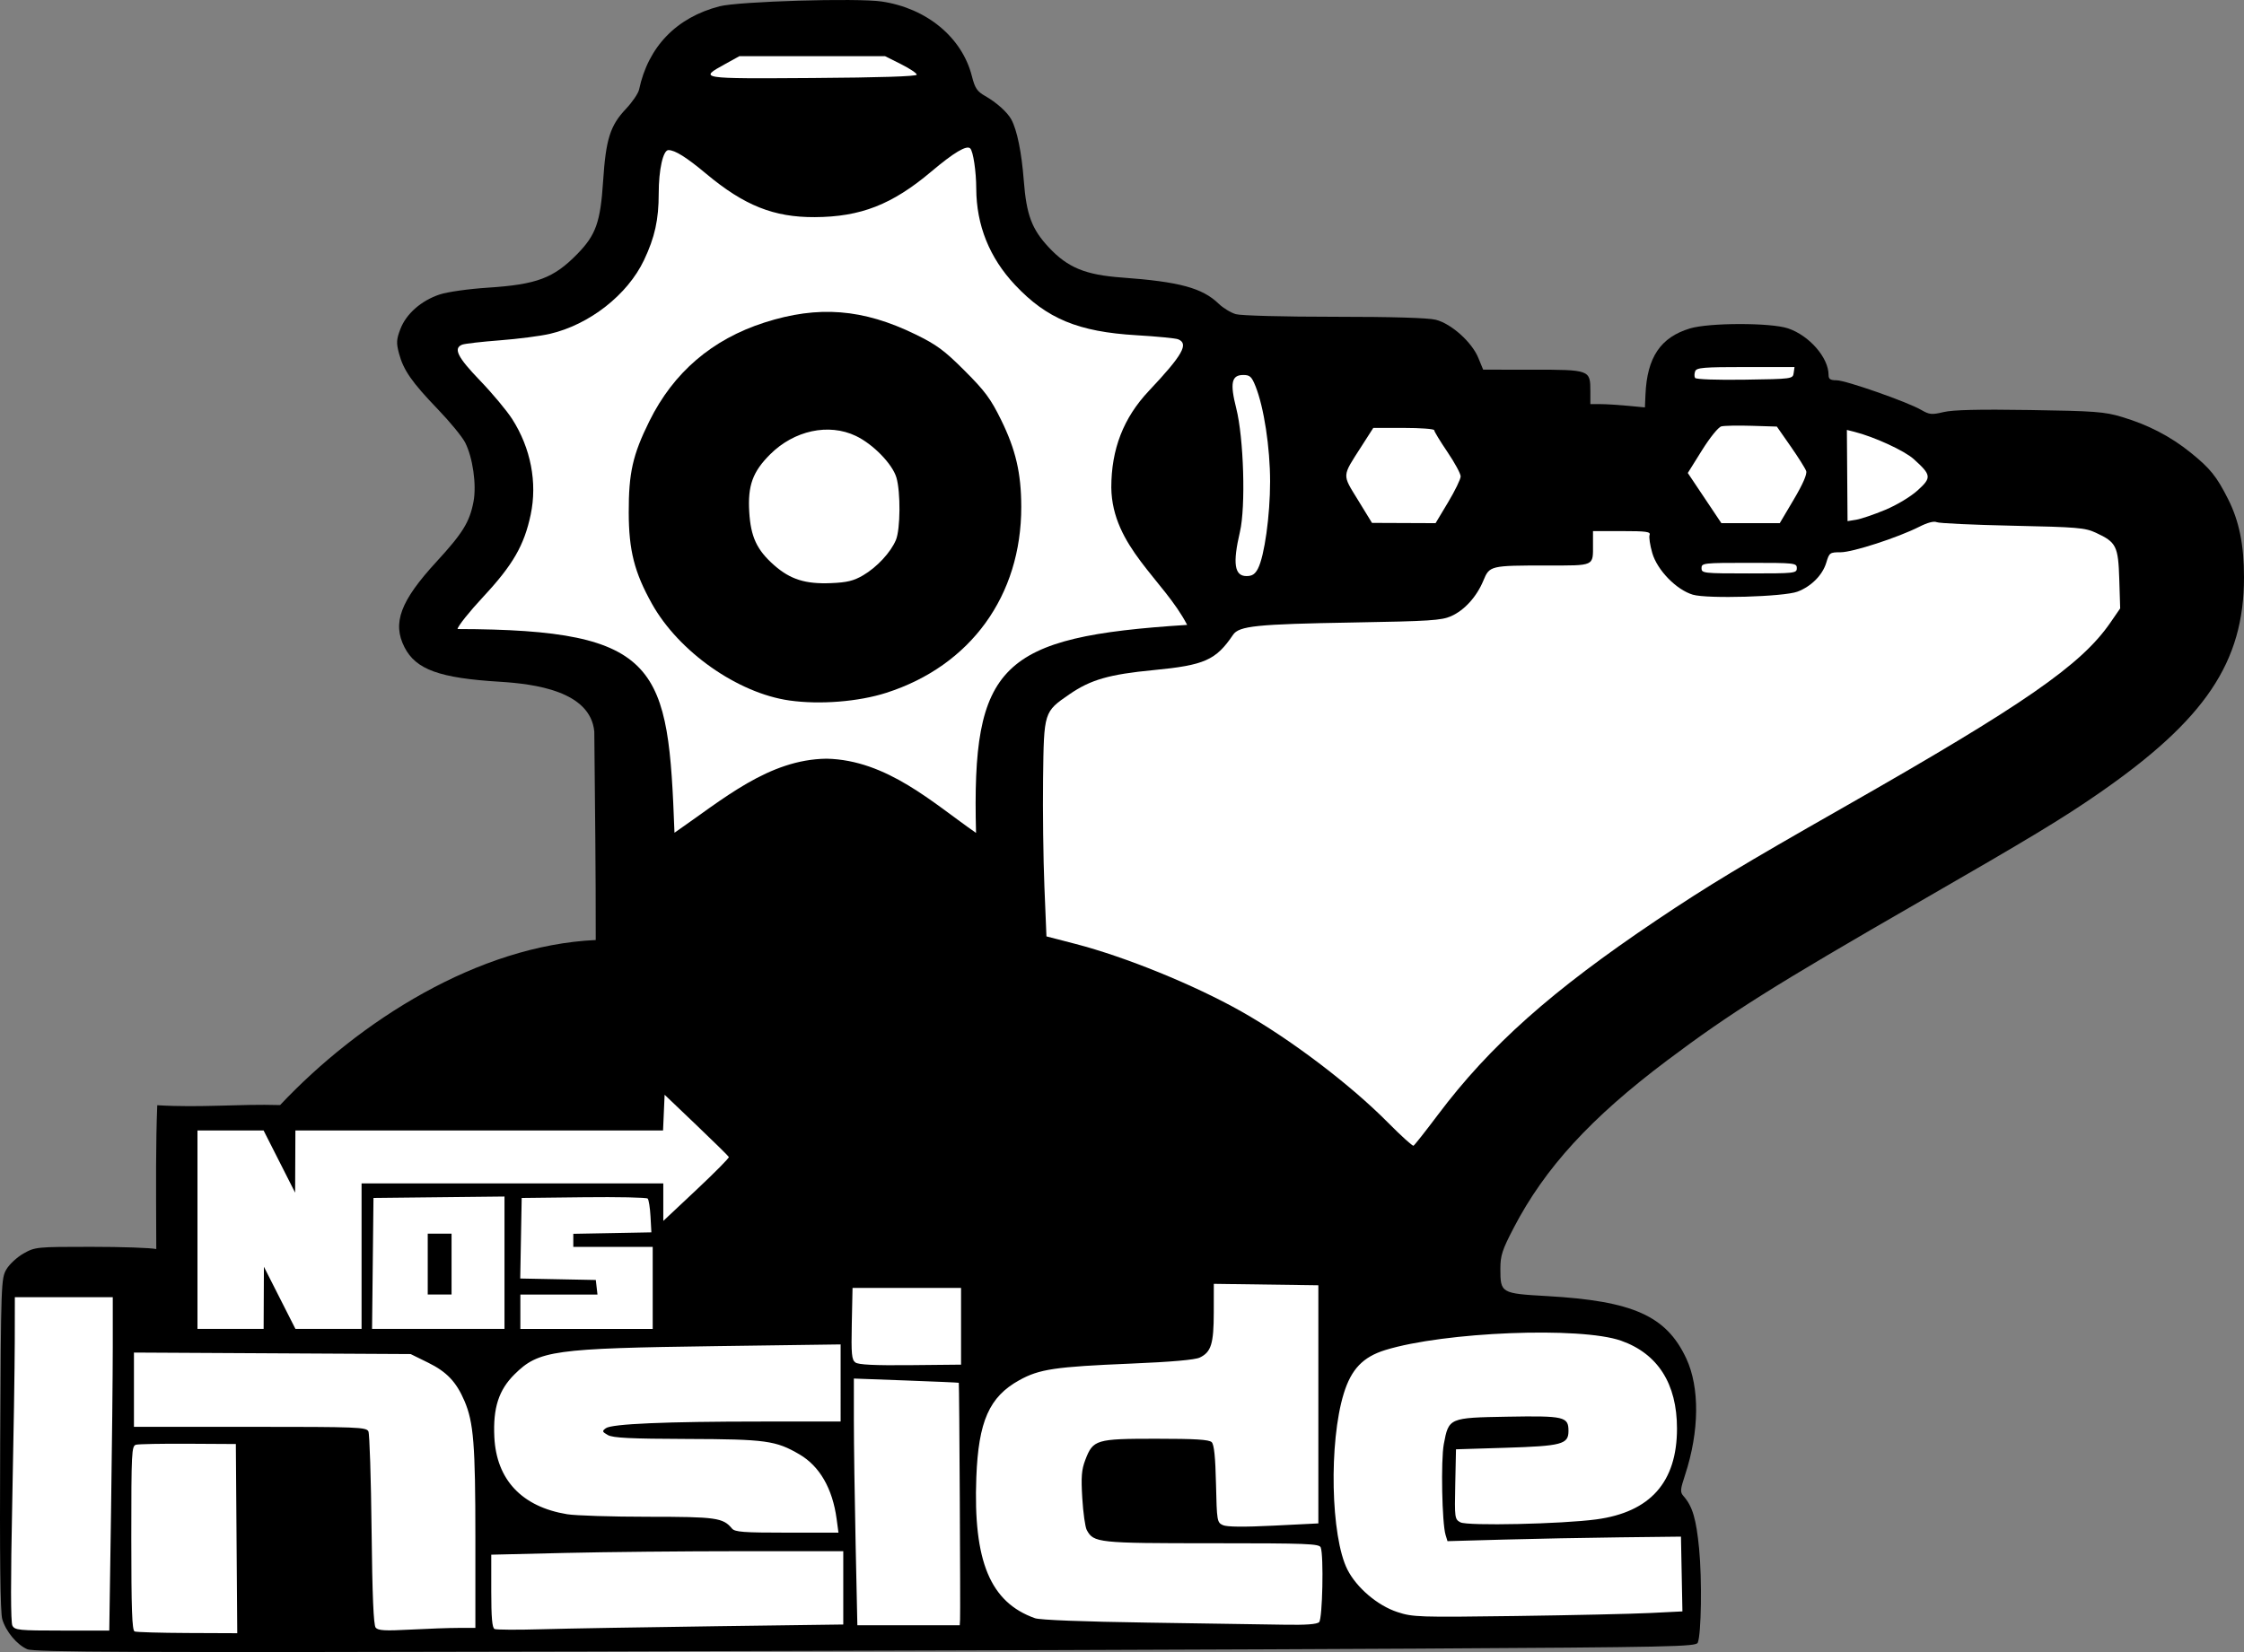 <svg xmlns="http://www.w3.org/2000/svg" height="599.394" width="813.928"><rect width="100%" height="100%" fill="#808080" stroke="none"/><path d="M9.914 598.386c-3.802-1.662-7.791-6.456-9.1-10.938-.71-2.432-.946-22.529-.745-63.556.285-58.492.342-60.085 2.262-63.36 1.083-1.848 3.89-4.44 6.24-5.76 4.178-2.348 4.706-2.4 24.43-2.4 11.089 0 21.745.365 23.681.812-.095-25.481-.198-38.029.357-52.184 16.087.965 29.306-.503 44.552-.06 28.772-30.568 71.885-57.927 114.487-59.882.03-25.476-.254-47.457-.522-75.627-1.402-14.732-21.747-17.298-34.234-18.077-21.938-1.331-30.48-4.423-34.616-12.53-4.477-8.778-1.482-16.784 11.61-31.024 9.554-10.392 12.03-14.412 13.432-21.809 1.153-6.08-.265-16.05-3.054-21.46-1.089-2.111-5.554-7.551-9.922-12.088-9.372-9.733-12.454-14.165-14.053-20.205-1.016-3.837-.945-5.067.507-8.87 2.105-5.511 7.586-10.327 14.26-12.529 2.846-.939 10.461-2.014 17.516-2.472 17.705-1.15 23.818-3.45 32.355-12.179 6.788-6.94 8.42-11.543 9.399-26.496.992-15.175 2.551-20.124 8.235-26.142 2.348-2.486 4.511-5.658 4.807-7.049 3.306-15.57 13.548-26.166 29.204-30.214 6.937-1.794 49.843-3.063 58.793-1.74 16.333 2.416 29.148 13.015 32.711 27.056 1.121 4.416 1.886 5.563 4.824 7.232 4.11 2.334 8.081 5.902 9.498 8.532 2.082 3.865 3.717 11.892 4.507 22.125.965 12.506 2.9 17.66 9.13 24.32 6.812 7.283 13.236 9.926 26.457 10.885 20.83 1.511 29.181 3.771 35.102 9.5 1.618 1.566 4.423 3.272 6.234 3.79 1.865.536 17.35.945 35.752.945 20.9 0 33.992.385 36.758 1.082 5.612 1.413 13.072 8.089 15.42 13.8l1.774 4.31 17.931.005c20.742.004 20.949.08 20.949 7.752v4.731l3.6.007c1.98.004 6.432.275 9.894.602l6.294.594.203-4.681c.586-13.5 5.479-20.76 16.157-23.974 6.98-2.1 29.243-2.119 35.509-.029 7.722 2.576 14.743 10.62 14.743 16.89 0 1.53.624 1.951 2.895 1.951 3.303 0 25.65 7.822 30.688 10.742 3.005 1.741 3.833 1.821 8.16.789 3.371-.804 12.738-1.026 31.217-.74 23.673.366 27.126.625 33.435 2.513 9.52 2.848 17.682 7.084 24.921 12.933 7.122 5.755 9.433 8.62 13.585 16.846 4.034 7.993 5.785 16.6 5.785 28.437 0 30.756-14.05 51.638-52.766 78.422-13.138 9.088-24.844 16.165-64.667 39.095-53.118 30.586-68.815 40.458-91.813 57.741-27.652 20.78-44.338 38.996-55.65 60.75-4.178 8.034-4.83 10.042-4.83 14.857 0 8.809.238 8.948 16.884 9.888 31.232 1.764 43.305 7.166 50.532 22.608 4.927 10.53 4.774 26.446-.407 42.23-1.806 5.5-1.86 6.279-.544 7.78 3.233 3.688 4.565 8.193 5.62 19.003 1.09 11.156.8 31.113-.494 34.15-.608 1.424-9.601 1.614-101.65 2.138-55.54.317-191.053.787-301.141 1.044-165.423.386-200.668.245-203.088-.812z" fill-rule="evenodd"/><g fill="#fff"><path d="M85.797 558.238l-.252-34.32-17.238-.099c-9.48-.054-18.012.105-18.96.352-1.615.423-1.722 2.535-1.722 33.859 0 25.828.272 33.518 1.2 33.892.66.266 9.305.518 19.212.56l18.012.076zm-45.53-9.12c.35-23.364.636-50.58.637-60.48v-18H5.385l-.028 16.08c-.016 8.844-.43 35.256-.922 58.694-.59 28.164-.569 43.22.063 44.4.876 1.638 2.366 1.786 18.045 1.786h17.09z"/><path d="M166.336 590.638h6.089v-32.801c0-33.78-.642-41.806-3.964-49.563-2.957-6.906-6.41-10.544-13.163-13.87l-6.35-3.126-50.181-.273-50.182-.272v26.945h42.137c39.198 0 42.191.117 42.907 1.68.423.924.94 17.016 1.147 35.76.264 23.788.711 34.483 1.483 35.415.886 1.07 3.38 1.213 12.546.72 6.293-.338 14.182-.615 17.53-.615zm92.729-.608l46.8-.63v-26.602l-37.2.002c-20.46 0-49.188.286-63.84.634l-26.64.633v13.205c0 9.632.325 13.354 1.2 13.755.66.302 8.328.342 17.04.09s36.9-.741 62.64-1.087zm89.163-2.512c.165-2.877-.281-85.641-.462-85.818-.078-.075-8.673-.452-19.101-.837l-18.96-.7.002 15.238c0 8.38.287 28.52.635 44.757l.633 29.52h37.13l.124-2.16zm130.245 1.008c1.212-1.212 1.694-24.158.57-27.09-.519-1.35-4.89-1.518-39.408-1.518-41.492 0-42.965-.156-45.463-4.824-.566-1.057-1.29-6.222-1.611-11.477-.475-7.789-.272-10.364 1.096-13.946 2.81-7.357 3.864-7.673 25.638-7.673 14.25 0 19.264.309 20.202 1.245.877.876 1.34 5.38 1.56 15.173.3 13.42.391 13.965 2.498 14.925 1.464.667 7.545.729 18.408.186l16.222-.81v-86.4l-18.96-.26-18.96-.26-.014 10.34c-.016 11.423-.944 14.423-5.078 16.405-1.735.832-10.25 1.581-24.932 2.194-27.598 1.15-33.254 1.992-40.541 6.027-10.879 6.024-14.807 14.906-15.577 35.221-1.154 30.484 5.046 45.379 21.286 51.134 1.807.64 17.522 1.252 40.856 1.592 20.856.303 43.126.645 49.488.76 7.967.143 11.927-.15 12.72-.944zm119.977-3.296l11.786-.586-.265-13.563-.266-13.563-22.08.256c-12.144.141-31.198.51-42.342.822l-20.261.565-.695-2.262c-1.3-4.23-1.743-27.06-.639-32.963 1.78-9.516 1.893-9.565 23.087-9.932 20.635-.357 22.13-.008 22.13 5.171 0 4.847-2.357 5.473-23.04 6.113l-17.76.55-.268 12.671c-.259 12.285-.201 12.707 1.89 13.826 2.538 1.358 36.681.618 49.258-1.068 19.594-2.627 29.28-13.535 29.28-32.974 0-16.244-6.945-27.152-20.282-31.858-14.672-5.177-64.13-3.22-85.507 3.383-8.11 2.505-12.343 6.93-15.068 15.753-5.454 17.656-4.744 51.946 1.322 63.918 3.332 6.575 10.941 13.043 18.114 15.396 5.623 1.844 7.644 1.912 42.86 1.434 20.329-.276 42.264-.766 48.747-1.088zm-295.005-34.192c-1.478-10.958-6.149-19.07-13.44-23.342-8.58-5.028-12.191-5.526-40.78-5.615-20.575-.065-26.915-.376-28.733-1.41-2.11-1.2-2.182-1.437-.742-2.49 2.167-1.584 21.736-2.423 56.507-2.423h28.648V487.78l-44.88.615c-59.395.814-64.616 1.541-73.384 10.22-5.75 5.692-7.845 12.19-7.338 22.762.744 15.51 9.998 25.325 26.414 28.014 3.073.503 16.301.917 29.396.92 24.67.006 27.134.352 30.38 4.263 1.054 1.27 4.145 1.503 19.94 1.503h18.692zm45.14-69.84v-13.92h-39.36l-.27 12.951c-.23 11.103-.044 13.116 1.307 14.104 1.118.817 6.914 1.099 19.95.968l18.373-.183zm-252.91-10.32l.05-11.28 5.718 11.28 5.718 11.28h23.984v-52.8h109.44v13.611l12.025-11.291c6.613-6.21 11.905-11.56 11.76-11.888-.146-.328-5.45-5.546-11.785-11.595l-11.52-10.997-.284 6.48-.284 6.48H107.145l-.05 11.28-.05 11.28-5.718-11.28-5.718-11.28H71.625v72h24l.05-11.28z"/><path d="M155.145 458.638v-11.04h8.64v22.08h-8.64zm27.84-.497v-24.017l-23.76.257-23.76.257-.257 23.76-.257 23.76h48.034zm53.76 9.137v-14.88h-28.8v-4.749l14.16-.265 14.16-.266-.315-5.76c-.173-3.168-.635-6.092-1.026-6.498-.391-.406-10.834-.622-23.205-.48l-22.494.258-.265 14.613-.265 14.614 13.705.266 13.705.267.304 2.64.303 2.64h-27.967v12.48h48z"/></g><path fill="#fff" d="M521.555 404.46c18.804-25.036 41.304-45.066 79.287-70.584 18.687-12.555 30.76-19.844 67.92-41.008 65.49-37.298 86.096-51.569 96.702-66.969l3.553-5.159-.328-10.566c-.374-12.06-1.07-13.445-8.487-16.884-3.93-1.821-6.662-2.052-30.24-2.552-14.256-.303-26.633-.88-27.503-1.283-.998-.463-3.324.148-6.29 1.652-7.763 3.933-24.191 9.265-28.548 9.265-3.912 0-4.121.152-5.207 3.777-1.347 4.495-5.448 8.626-10.435 10.511-4.919 1.86-32.753 2.666-37.978 1.101-5.983-1.793-12.892-8.893-14.698-15.107-.83-2.851-1.268-5.81-.975-6.574.445-1.16-1.204-1.388-9.997-1.388h-10.53v4.721c0 8.137.819 7.759-16.782 7.759-20.501 0-20.74.057-22.99 5.497-2.421 5.852-6.873 10.756-11.704 12.893-3.472 1.536-7.82 1.816-35.52 2.291-35.122.602-41.377 1.244-43.563 4.473-6.236 9.21-10.34 11.028-28.885 12.805-16.01 1.534-22.764 3.476-30.43 8.75-9.313 6.409-9.286 6.323-9.589 30.57-.145 11.617.071 29.258.48 39.204l.744 18.083 10.56 2.737c18.038 4.675 42.99 14.838 60.068 24.466 17.794 10.031 39.547 26.514 53.212 40.32 4.752 4.8 8.935 8.59 9.297 8.422.361-.169 4.346-5.219 8.856-11.223z" fill-rule="evenodd"/><path fill="#fff" d="M299.795 275.266c21.984.462 38.782 16.241 54.227 26.926-1.6-61.17 8.695-71.146 76.571-75.47-8.442-16.355-27.229-28.368-27.511-49.819 0-13.96 4.4-25.288 13.633-35.091 12.247-13.005 14.574-17.11 10.607-18.714-.924-.373-7.728-1.036-15.12-1.473-21.091-1.246-32.488-5.966-44.03-18.236-9.277-9.862-14.028-21.67-14.073-34.979-.021-6.239-1.107-13.487-2.18-14.561-1.284-1.284-5.914 1.467-14.117 8.388-14.202 11.983-25.603 16.447-42.24 16.54-14.882.083-25.615-4.2-39.418-15.734-7.183-6-11.314-8.591-13.7-8.591-1.934 0-3.522 7.1-3.522 15.738 0 9.513-1.414 15.922-5.335 24.186-5.972 12.59-19.808 23.422-34.17 26.753-3.39.786-11.55 1.841-18.13 2.344-6.581.503-12.721 1.21-13.645 1.57-3.316 1.292-1.698 4.554 6.452 13.008 4.472 4.64 9.732 10.938 11.688 13.995 6.734 10.527 9.157 23.056 6.705 34.676-2.342 11.102-6.454 18.24-17.083 29.66-5.193 5.578-9.442 10.908-9.442 11.844 73.941.15 76.411 13.682 78.68 73.906 17.762-12.255 34.152-26.605 55.153-26.866z"/><path d="M286.344 254.15c-18.778-2.662-40.142-17.685-49.86-35.06-6.374-11.4-8.406-19.377-8.434-33.118-.029-14.414 1.44-20.929 7.462-33.12 8.76-17.733 22.756-29.732 41.81-35.844 19.495-6.255 35.702-4.978 54.72 4.309 7.716 3.768 10.465 5.8 17.86 13.194 7.367 7.367 9.445 10.174 13.221 17.86 5.302 10.792 7.28 19.317 7.302 31.481.06 32.27-18.38 57.707-48.936 67.505-10.104 3.24-24.123 4.355-35.145 2.792z"/><path fill="#fff" d="M313.062 208.735c5.027-2.946 10.022-8.329 11.9-12.823 1.635-3.913 1.735-17.45.168-22.682-1.475-4.922-8.461-12.086-14.688-15.062-9.873-4.718-22.41-2.015-31.137 6.712-6.305 6.305-8.116 11.305-7.547 20.836.543 9.082 2.758 13.828 9.036 19.354 5.86 5.159 11.341 6.884 20.64 6.498 5.811-.242 8.198-.823 11.628-2.833zm143.213-2.437c2.357-4.556 4.4-19.21 4.404-31.572.003-12.334-2.239-27-5.288-34.594-1.402-3.493-2.04-4.08-4.437-4.08-4.267 0-4.883 2.907-2.559 12.065 2.732 10.76 3.477 35.747 1.339 44.874-2.677 11.425-1.993 16.02 2.386 16.02 2.05 0 3.11-.692 4.155-2.713zm195.447-.166c0-1.85-.64-1.92-17.28-1.92s-17.28.07-17.28 1.92c0 1.849.64 1.92 17.28 1.92s17.28-.071 17.28-1.92zm-126.47-23.912c2.502-4.176 4.55-8.393 4.55-9.372 0-.98-2.16-4.967-4.8-8.861-2.64-3.895-4.8-7.453-4.8-7.908 0-.455-4.971-.827-11.047-.827H498.11l-4.4 6.865c-7.018 10.948-6.95 9.839-1.166 19.279l5.099 8.321 11.53.048 11.53.047 4.55-7.592zm125.378-1.004c3.307-5.587 4.881-9.2 4.496-10.32-.327-.948-2.853-4.964-5.615-8.924l-5.02-7.2-9.105-.282c-5.007-.154-9.968-.06-11.024.21-1.1.28-4.114 4.001-7.049 8.699l-5.128 8.208 6.088 9.099 6.089 9.099 10.59.004 10.59.004 5.088-8.596zm33.135 3.783c4.234-1.763 9.221-4.76 11.788-7.083 5.123-4.639 5.01-5.546-1.411-11.347-3.388-3.06-14.366-8.102-21.593-9.916l-2.662-.668.12 16.545.121 16.546 3.149-.511c1.731-.281 6.45-1.886 10.488-3.566zm-33.177-49.667l.307-2.16h-17.724c-15.316 0-17.804.207-18.31 1.526-.322.84-.337 1.93-.033 2.422.32.516 7.945.784 18.004.633 17.275-.259 17.453-.283 17.756-2.421zM332.522 27.092c0-.528-2.592-2.256-5.76-3.84l-5.76-2.88h-52.8l-5.218 2.88c-9.648 5.326-9.644 5.326 31.774 5.051 24.368-.162 37.764-.592 37.764-1.211z"/></svg>
